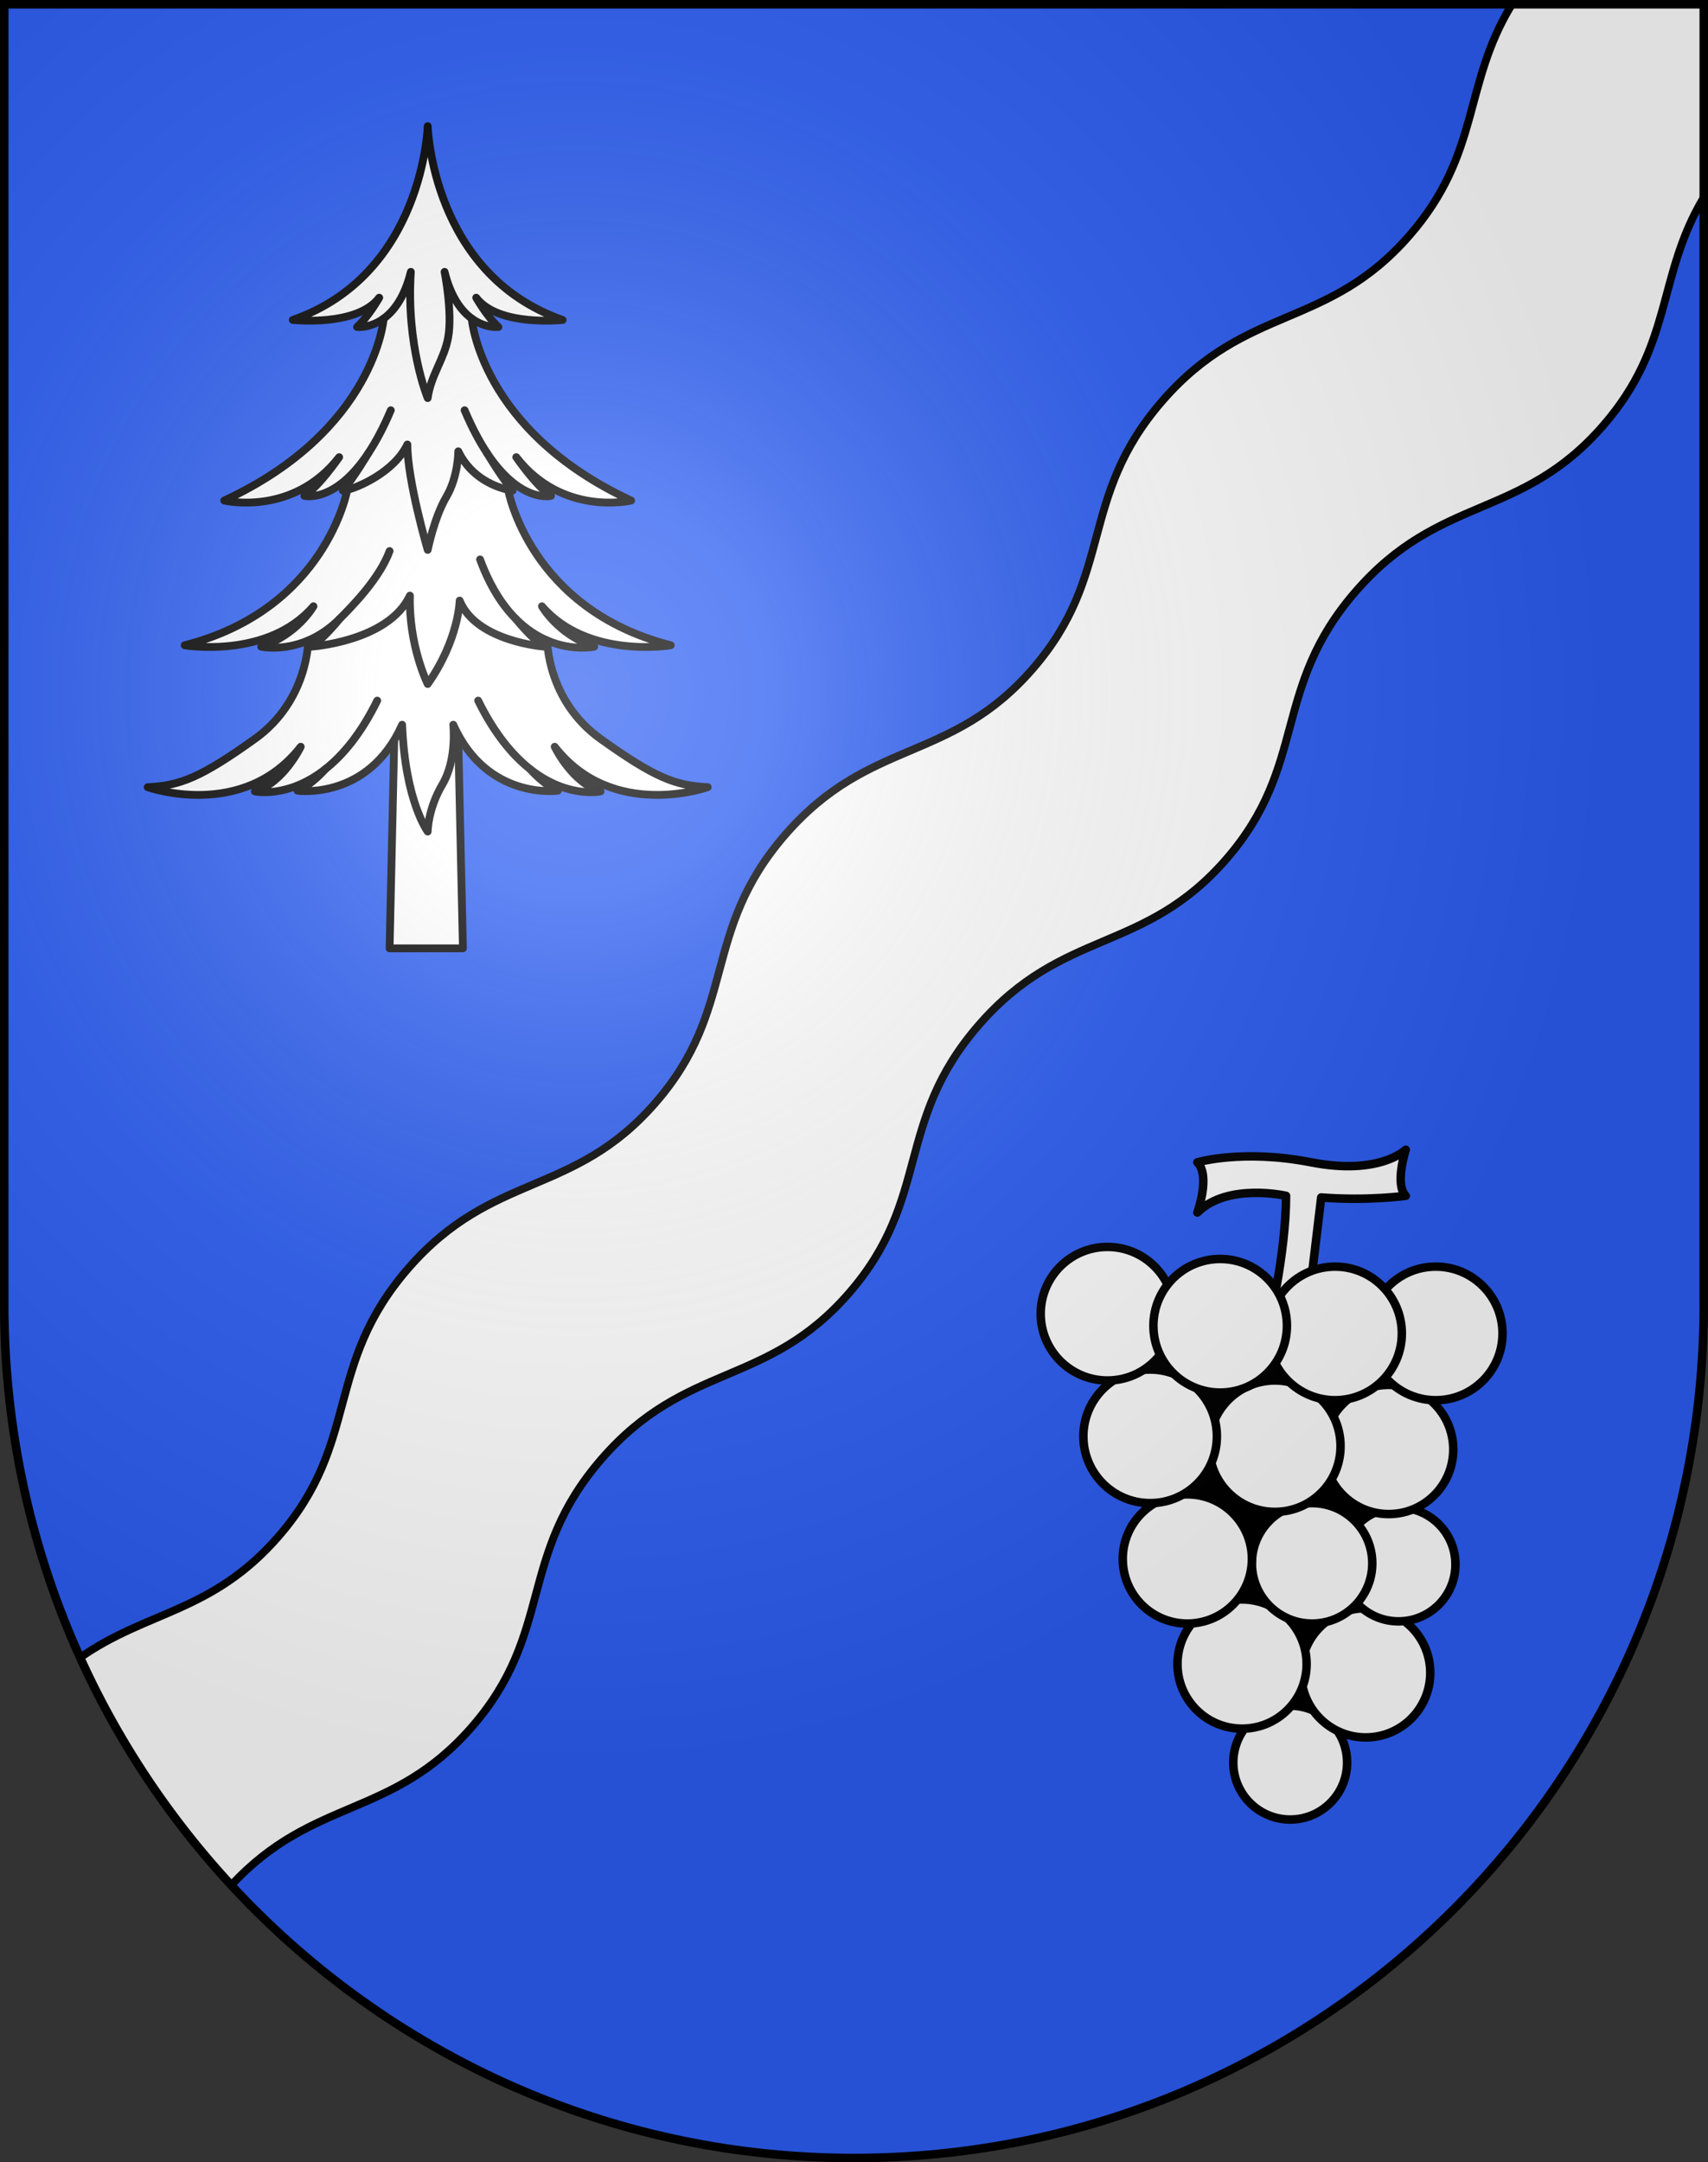 <?xml version="1.0" encoding="UTF-8" standalone="no"?>
<svg
   xmlns:dc="http://purl.org/dc/elements/1.1/"
   xmlns:cc="http://creativecommons.org/ns#"
   xmlns:rdf="http://www.w3.org/1999/02/22-rdf-syntax-ns#"
   xmlns:svg="http://www.w3.org/2000/svg"
   xmlns="http://www.w3.org/2000/svg"
   xmlns:xlink="http://www.w3.org/1999/xlink"
   xmlns:sodipodi="http://sodipodi.sourceforge.net/DTD/sodipodi-0.dtd"
   xmlns:inkscape="http://www.inkscape.org/namespaces/inkscape"
   height="763"
   width="603"
   version="1.0"
   id="svg20"
   sodipodi:version="0.32"
   inkscape:version="0.46"
   sodipodi:docname="Gerra(Verzasca)-coat_of_arms.svg"
   sodipodi:docbase="C:\Documents and Settings\Steve\Bureau\Blason Villages Suisse pour Wikipédia (par Delta-9)"
   inkscape:output_extension="org.inkscape.output.svg.inkscape">
  <rect width="100%" height="100%" fill="#333333" stroke="none"/>
  <defs
     id="defs29"><inkscape:perspective
   sodipodi:type="inkscape:persp3d"
   inkscape:vp_x="0 : 381.5 : 1"
   inkscape:vp_y="0 : 1000 : 0"
   inkscape:vp_z="603 : 381.5 : 1"
   inkscape:persp3d-origin="301.5 : 254.33333 : 1"
   id="perspective28" />
<linearGradient
   id="linearGradient2893">
  <stop
     style="stop-color:#ffffff;stop-opacity:0.314;"
     offset="0"
     id="stop2895" />
  <stop
     id="stop2897"
     offset="0.19"
     style="stop-color:#ffffff;stop-opacity:0.251;" />
  <stop
     style="stop-color:#6b6b6b;stop-opacity:0.125;"
     offset="0.6"
     id="stop2901" />
  <stop
     style="stop-color:#000000;stop-opacity:0.125;"
     offset="1"
     id="stop2899" />
</linearGradient>
<linearGradient
   id="linearGradient2955">
  <stop
     style="stop-color:white;stop-opacity:0;"
     offset="0"
     id="stop2965" />
  <stop
     style="stop-color:black;stop-opacity:0.646;"
     offset="1"
     id="stop2959" />
</linearGradient>
<radialGradient
   inkscape:collect="always"
   xlink:href="#linearGradient2893"
   id="radialGradient3236"
   gradientUnits="userSpaceOnUse"
   gradientTransform="matrix(1.215,1.531577e-24,1.464684e-23,1.267,-839.192,-490.489)"
   cx="858.042"
   cy="579.933"
   fx="858.042"
   fy="579.933"
   r="300" />
<inkscape:perspective
   id="perspective2525"
   inkscape:persp3d-origin="306 : 264 : 1"
   inkscape:vp_z="612 : 396 : 1"
   inkscape:vp_y="0 : 1000 : 0"
   inkscape:vp_x="0 : 396 : 1"
   sodipodi:type="inkscape:persp3d" />

	
	
	

	

		
			
		
		
		
		
		
		
		
		
		
		
	
		
		
		
			
		
			
		
			
		
			
		
			
		
			
		
			
		
			
		
			
		
			
		
			
		
			
		
			
	</defs>
  <sodipodi:namedview
     inkscape:window-height="910"
     inkscape:window-width="1185"
     inkscape:pageshadow="2"
     inkscape:pageopacity="0.0"
     guidetolerance="10.0"
     gridtolerance="10.0"
     objecttolerance="10.0"
     borderopacity="1.0"
     bordercolor="#666666"
     pagecolor="#ffffff"
     id="base"
     inkscape:zoom="0.74183078"
     inkscape:cx="13.501947"
     inkscape:cy="427.58219"
     inkscape:window-x="1302"
     inkscape:window-y="34"
     inkscape:current-layer="layer2"
     showgrid="false"
     showguides="true"
     inkscape:guide-bbox="true">
    <sodipodi:guide
       orientation="horizontal"
       position="761.5"
       id="guide1885" />
    <sodipodi:guide
       orientation="vertical"
       position="1.5"
       id="guide1887" />
    <sodipodi:guide
       orientation="horizontal"
       position="1.5"
       id="guide1889" />
    <sodipodi:guide
       orientation="vertical"
       position="601.5"
       id="guide1891" />
    <sodipodi:guide
       orientation="vertical"
       position="301.501"
       id="guide1893" />
  </sodipodi:namedview>
  <desc
     id="desc22">Coat of Arms of Canton of Freiburg (Fribourg)</desc>
  <g
     inkscape:groupmode="layer"
     id="layer1"
     inkscape:label="Fond écu"
     style="opacity:1"
     sodipodi:insensitive="true">
    <path
       d="M 1.5,1.5 L 1.5,460.368 C 1.5,626.679 135.814,761.5 301.5,761.5 C 467.186,761.5 601.5,626.679 601.5,460.368 L 601.5,1.5 L 1.5,1.5 z"
       id="path2532"
       style="opacity:1;fill:#2b5df2" />
  </g>
  <g
     inkscape:groupmode="layer"
     id="layer2"
     inkscape:label="Meubles"
     style="opacity:1"
     sodipodi:insensitive="true">
    <path
       style="fill:#ffffff;stroke:#000000;stroke-width:3;stroke-linecap:round;stroke-linejoin:round"
       d="M 447.534,469.234 C 447.534,469.234 454.033,442.646 454.033,421.969 C 454.033,421.969 433.355,417.243 422.72,427.876 C 422.72,427.876 427.448,414.88 422.72,410.152 C 422.72,410.152 438.673,405.426 462.895,410.152 C 487.117,414.879 496.275,405.721 496.275,405.721 C 496.275,405.721 492.288,417.98 496.275,421.968 C 496.275,421.968 483.105,423.828 466.439,422.559 L 461.123,466.87 L 447.534,469.234 z"
       id="path2490" />
    <path
       id="path2925"
       d="M 454.593,571.067 C 457.656,574.122 459.846,578.046 460.781,582.432 C 462.269,578.392 464.857,574.894 468.198,572.299 C 466.598,572.684 464.939,572.909 463.221,572.909 C 460.146,572.91 457.231,572.243 454.593,571.067 z M 455.9,601.908 C 458.681,601.965 461.32,602.582 463.715,603.66 C 461.88,601.134 460.541,598.228 459.869,595.067 C 458.941,597.584 457.601,599.897 455.9,601.908 z M 427.683,516.177 C 425.625,520.94 422.043,524.882 417.55,527.404 C 418.091,527.365 418.63,527.321 419.18,527.321 C 431.769,527.321 441.976,537.528 441.976,550.116 C 441.976,555.569 440.054,560.571 436.861,564.494 C 437.403,564.456 437.943,564.412 438.497,564.412 C 441.917,564.412 445.148,565.185 448.061,566.535 C 444.301,562.701 441.976,557.456 441.976,551.662 C 441.976,543.875 446.176,537.086 452.421,533.385 C 451.655,533.463 450.876,533.504 450.09,533.504 C 439.313,533.503 430.281,526.139 427.683,516.177 z M 479.092,565.761 C 478.296,566.657 477.434,567.489 476.499,568.239 C 477.942,567.869 479.44,567.64 480.979,567.561 C 480.308,567.007 479.686,566.396 479.092,565.761 z M 470.072,522.026 C 468.003,525.554 465.036,528.486 461.474,530.501 C 462.052,530.453 462.633,530.412 463.223,530.412 C 469.729,530.412 475.542,533.344 479.44,537.948 C 481.162,536.203 483.203,534.783 485.462,533.758 C 478.762,532.319 473.166,527.938 470.072,522.026 z M 439.616,489.662 C 436.886,490.769 433.903,491.391 430.773,491.391 C 427.775,491.391 424.915,490.808 422.278,489.787 C 425.436,492.796 427.75,496.666 428.858,501.028 C 431.02,496.104 434.841,492.086 439.616,489.662 z M 403.697,483.395 C 404.468,483.318 405.252,483.278 406.046,483.278 C 409.044,483.278 411.902,483.86 414.54,484.882 C 412.491,482.932 410.803,480.616 409.561,478.038 C 407.922,480.137 405.943,481.949 403.697,483.395 z M 489.112,485.975 C 488.102,487.135 486.983,488.191 485.768,489.135 C 487.223,488.843 488.727,488.686 490.268,488.686 C 490.843,488.686 491.405,488.731 491.968,488.772 C 490.936,487.926 489.988,486.982 489.112,485.975 z M 455.284,487.747 C 453.24,485.841 451.542,483.579 450.277,481.054 C 448.037,484.348 444.975,487.029 441.397,488.841 C 444.084,487.753 447.012,487.142 450.089,487.142 C 451.878,487.142 453.612,487.362 455.284,487.747 z M 476.16,493.599 C 474.603,493.923 472.992,494.097 471.342,494.097 C 469.486,494.097 467.688,493.861 465.955,493.454 C 467.887,495.272 469.505,497.412 470.725,499.797 C 472.15,497.414 473.991,495.313 476.16,493.599 z" />
    <circle
       style="fill:#ffffff;stroke:#000000;stroke-width:3;stroke-linecap:round;stroke-linejoin:round"
       id="circle2927"
       sodipodi:cy="621.97699"
       sodipodi:cx="455.495"
       sodipodi:ry="20.09"
       sodipodi:rx="20.09"
       cx="455.495"
       cy="621.977"
       r="20.09">
		</circle>
    <circle
       style="fill:#ffffff;stroke:#000000;stroke-width:3;stroke-linecap:round;stroke-linejoin:round"
       id="circle2929"
       sodipodi:cy="590.29602"
       sodipodi:cx="482.15201"
       sodipodi:ry="22.794001"
       sodipodi:rx="22.794001"
       cx="482.152"
       cy="590.296"
       r="22.794">
		</circle>
    <circle
       style="fill:#ffffff;stroke:#000000;stroke-width:3;stroke-linecap:round;stroke-linejoin:round"
       id="circle2931"
       sodipodi:cy="587.20502"
       sodipodi:cx="438.496"
       sodipodi:ry="22.794001"
       sodipodi:rx="22.794001"
       cx="438.496"
       cy="587.205"
       r="22.794">
		</circle>
    <circle
       style="fill:#ffffff;stroke:#000000;stroke-width:3;stroke-linecap:round;stroke-linejoin:round"
       id="circle2933"
       sodipodi:cy="552.047"
       sodipodi:cx="493.74399"
       sodipodi:ry="20.09"
       sodipodi:rx="20.09"
       cx="493.744"
       cy="552.047"
       r="20.09">
		</circle>
    <circle
       style="fill:#ffffff;stroke:#000000;stroke-width:3;stroke-linecap:round;stroke-linejoin:round"
       id="circle2935"
       sodipodi:cy="551.66101"
       sodipodi:cx="463.224"
       sodipodi:ry="21.249001"
       sodipodi:rx="21.249001"
       cx="463.224"
       cy="551.661"
       r="21.249">
		</circle>
    <circle
       style="fill:#ffffff;stroke:#000000;stroke-width:3;stroke-linecap:round;stroke-linejoin:round"
       id="circle2937"
       sodipodi:cy="550.11603"
       sodipodi:cx="419.17999"
       sodipodi:ry="22.796"
       sodipodi:rx="22.796"
       cx="419.18"
       cy="550.116"
       r="22.796">
		</circle>
    <circle
       style="fill:#ffffff;stroke:#000000;stroke-width:3;stroke-linecap:round;stroke-linejoin:round"
       id="circle2939"
       sodipodi:cy="511.48001"
       sodipodi:cx="490.26999"
       sodipodi:ry="22.796"
       sodipodi:rx="22.796"
       cx="490.27"
       cy="511.48"
       r="22.796">
		</circle>
    <circle
       style="fill:#ffffff;stroke:#000000;stroke-width:3;stroke-linecap:round;stroke-linejoin:round"
       id="circle2941"
       sodipodi:cy="510.32199"
       sodipodi:cx="450.09"
       sodipodi:ry="23.181"
       sodipodi:rx="23.181"
       cx="450.09"
       cy="510.322"
       r="23.181">
		</circle>
    <circle
       style="fill:#ffffff;stroke:#000000;stroke-width:3;stroke-linecap:round;stroke-linejoin:round"
       id="circle2943"
       sodipodi:cy="506.84399"
       sodipodi:cx="406.04599"
       sodipodi:ry="23.566"
       sodipodi:rx="23.566"
       cx="406.046"
       cy="506.844"
       r="23.566">
		</circle>
    <circle
       style="fill:#ffffff;stroke:#000000;stroke-width:3;stroke-linecap:round;stroke-linejoin:round"
       id="circle2945"
       sodipodi:cy="470.52802"
       sodipodi:cx="506.883"
       sodipodi:ry="23.566999"
       sodipodi:rx="23.566999"
       cx="506.883"
       cy="470.528"
       r="23.567">
		</circle>
    <circle
       style="fill:#ffffff;stroke:#000000;stroke-width:3;stroke-linecap:round;stroke-linejoin:round"
       id="circle2947"
       sodipodi:cy="463.573"
       sodipodi:cx="390.979"
       sodipodi:ry="23.566"
       sodipodi:rx="23.566"
       cx="390.979"
       cy="463.573"
       r="23.566">
		</circle>
    <circle
       style="fill:#ffffff;stroke:#000000;stroke-width:3;stroke-linecap:round;stroke-linejoin:round"
       id="circle2949"
       sodipodi:cy="470.52802"
       sodipodi:cx="471.34201"
       sodipodi:ry="23.566999"
       sodipodi:rx="23.566999"
       cx="471.342"
       cy="470.528"
       r="23.567">
		</circle>
    <circle
       style="fill:#ffffff;stroke:#000000;stroke-width:3;stroke-linecap:round;stroke-linejoin:round"
       id="circle2951"
       sodipodi:cy="467.82401"
       sodipodi:cx="430.77301"
       sodipodi:ry="23.566999"
       sodipodi:rx="23.566999"
       cx="430.773"
       cy="467.824"
       r="23.567">
		</circle>
    <path
       d="M 28.294,584.924 C 41.736,614.585 59.839,641.661 81.652,665.235 C 110.648,633.97 138.309,641.92 166.631,609.357 C 195.711,575.919 182.582,549.096 212.432,514.777 C 242.281,480.456 270.665,489.74 299.745,456.301 C 328.827,422.867 315.695,396.045 345.545,361.725 C 375.394,327.403 403.778,336.688 432.858,303.252 C 461.939,269.816 448.809,242.992 478.659,208.672 C 508.508,174.352 536.89,183.637 565.972,150.201 C 590.967,121.461 584.779,97.609 601.5,69.681 L 601.5,1.5 L 533.802,1.5 C 516.324,29.858 522.956,53.937 497.664,83.017 C 468.584,116.453 440.2,107.169 410.351,141.488 C 380.502,175.808 393.632,202.632 364.551,236.068 C 335.471,269.504 307.087,260.219 277.238,294.54 C 247.387,328.859 260.518,355.684 231.436,389.119 C 202.358,422.555 173.971,413.272 144.123,447.592 C 114.275,481.912 127.402,508.735 98.324,542.172 C 74.906,569.098 51.938,568.324 28.294,584.924 z"
       id="path1969"
       style="fill:#ffffff;stroke:#000000;stroke-width:2.75;stroke-linecap:round;stroke-linejoin:round" />
    <polygon
       style="fill:#ffffff;stroke:#000000;stroke-width:2.75;stroke-linecap:round;stroke-linejoin:round"
       id="polygon1983_2_"
       points="139.418,250.787 161.558,250.787 163.435,334.654 137.542,334.654 139.418,250.787 " />
    <path
       style="fill:#ffffff;stroke:#000000;stroke-width:2.75;stroke-linecap:round;stroke-linejoin:round"
       id="path1985_2_"
       d="M 151,293.438 C 151,293.438 151,285.572 156.203,276.768 C 161.411,267.965 160.03,255.739 160.03,255.739 C 171.965,282.525 196.957,279.019 196.957,279.019 C 192.003,277.017 187.128,271.383 187.128,271.383 C 200.398,281.86 212.039,279.272 212.039,279.272 C 201.907,276.266 195.829,263.499 195.829,263.499 C 216.319,289.782 249.865,277.768 249.865,277.768 C 238.383,277.266 230.953,274.262 212.038,260.745 C 193.126,247.225 193.191,226.002 193.191,226.002 C 202.27,229.886 209.789,228.2 209.789,228.2 C 196.955,223.945 191.326,213.93 191.326,213.93 C 207.537,232.706 236.805,227.699 236.805,227.699 C 186.825,214.932 179.399,172.841 179.399,172.841 C 180.381,173.058 180.967,173.122 180.967,173.122 C 177.141,168.618 171.943,159.881 171.943,159.881 C 183.805,177.751 194.541,174.973 194.541,174.973 C 189.33,171.662 182.261,161.318 182.261,161.318 C 198.636,182.424 222.826,176.629 222.826,176.629 C 169.483,151.842 166.538,112.398 166.538,112.398 C 171.392,115.928 175.934,115.383 175.934,115.383 C 171.841,111.659 168.118,105.038 168.118,105.038 C 175.934,115.383 198.638,112.9 198.638,112.9 C 152.488,96.761 151,44.524 151,44.524 C 151,44.524 149.51,96.761 103.363,112.901 C 103.363,112.901 126.066,115.383 133.881,105.039 C 133.881,105.039 130.159,111.659 126.066,115.384 C 126.066,115.384 130.605,115.929 135.46,112.399 C 135.46,112.399 132.513,151.844 79.172,176.63 C 79.172,176.63 103.363,182.426 119.739,161.319 C 119.739,161.319 112.668,171.663 107.458,174.974 C 107.458,174.974 118.195,177.752 130.055,159.881 C 130.055,159.881 124.86,168.617 121.033,173.124 C 121.033,173.124 121.619,173.061 122.603,172.841 C 122.603,172.841 115.18,214.932 65.196,227.7 C 65.196,227.7 94.465,232.709 110.675,213.932 C 110.675,213.932 105.047,223.946 92.213,228.202 C 92.213,228.202 99.732,229.889 108.81,226.006 C 108.81,226.006 108.874,247.229 89.963,260.748 C 71.048,274.267 63.621,277.27 52.137,277.772 C 52.137,277.772 85.684,289.787 106.172,263.502 C 106.172,263.502 100.095,276.268 89.962,279.274 C 89.962,279.274 101.606,281.863 114.878,271.386 C 114.878,271.386 110,277.021 105.046,279.024 C 105.046,279.024 130.037,282.527 141.972,255.742 C 143.043,282.774 151,293.438 151,293.438 z" />
    <path
       style="fill:none;stroke:#000000;stroke-width:2.75;stroke-linecap:round;stroke-linejoin:round"
       id="path1987_2_"
       d="M 164.026,144.767 C 166.651,150.98 169.326,155.934 171.944,159.881" />
    <path
       style="fill:none;stroke:#000000;stroke-width:2.75;stroke-linecap:round;stroke-linejoin:round"
       id="path1989_2_"
       d="M 135.457,112.398 C 139.054,109.779 142.827,104.92 145.045,95.933 C 143.341,122.135 151,140.475 151,140.475 C 152.099,132.361 156.833,126.813 158.229,119.05 C 159.805,110.289 156.954,95.933 156.954,95.933 C 159.171,104.919 162.941,109.779 166.542,112.398" />
    <path
       style="fill:none;stroke:#000000;stroke-width:2.75;stroke-linecap:round;stroke-linejoin:round"
       id="path1991_2_"
       d="M 169.487,197.407 C 173.024,207.043 177.47,213.743 182.107,218.384" />
    <path
       style="fill:none;stroke:#000000;stroke-width:2.75;stroke-linecap:round;stroke-linejoin:round"
       id="path1993_2_"
       d="M 168.811,247.227 C 174.613,259.03 181.04,266.58 187.126,271.385" />
    <path
       style="fill:none;stroke:#000000;stroke-width:2.75;stroke-linecap:round;stroke-linejoin:round"
       id="path1995_2_"
       d="M 137.975,144.767 C 135.347,150.98 132.672,155.934 130.054,159.881" />
    <path
       style="fill:none;stroke:#000000;stroke-width:2.75;stroke-linecap:round;stroke-linejoin:round"
       id="path1997_2_"
       d="M 179.4,172.841 C 175.721,172.023 166.493,169.049 161.793,159.25 C 161.793,159.25 161.834,168.119 157.554,175.379 C 153.276,182.64 151,194.05 151,194.05 C 151,194.05 143.82,169.62 143.82,156.851 C 139.119,166.65 126.278,172.022 122.599,172.839" />
    <path
       style="fill:none;stroke:#000000;stroke-width:2.75;stroke-linecap:round;stroke-linejoin:round"
       id="path1999_2_"
       d="M 137.542,194.457 C 134.005,204.09 124.526,213.741 119.889,218.384" />
    <path
       style="fill:none;stroke:#000000;stroke-width:2.75;stroke-linecap:round;stroke-linejoin:round"
       id="path2001_2_"
       d="M 193.19,226.001 C 189.617,224.473 185.803,222.08 182.108,218.384 C 182.108,218.384 188.173,225.945 192.227,228.199 C 192.227,228.199 168.136,226.449 162.281,211.927 C 162.281,211.927 162.005,225.742 150.999,241.367 C 150.999,241.367 144.27,227.953 144.72,210.179 C 137.065,226.451 109.771,228.201 109.771,228.201 C 113.825,225.948 119.891,218.385 119.891,218.385 C 116.197,222.081 112.38,224.474 108.808,226.005" />
    <path
       style="fill:none;stroke:#000000;stroke-width:2.75;stroke-linecap:round;stroke-linejoin:round"
       id="path2003_2_"
       d="M 133.188,247.227 C 127.386,259.03 120.959,266.58 114.876,271.385" />
  </g>
  <g
     inkscape:groupmode="layer"
     id="layer3"
     inkscape:label="Reflet final"
     style="display:inline"
     sodipodi:insensitive="true">
    <path
       style="fill:url(#radialGradient3236);fill-opacity:1"
       d="M 1.5,1.5 L 1.5,460.368 C 1.5,626.679 135.815,761.5 301.5,761.5 C 467.185,761.5 601.5,626.679 601.5,460.368 L 601.5,1.5 L 1.5,1.5 z "
       id="path2346" />
  </g>
  <g
     inkscape:groupmode="layer"
     id="layer4"
     inkscape:label="Contour final"
     style="display:inline"
     sodipodi:insensitive="true">
    <path
       style="fill:none;fill-opacity:1;stroke:#000000;stroke-width:3;stroke-miterlimit:4;stroke-dasharray:none;stroke-opacity:1"
       d="M 1.5,1.5 L 1.5,460.368 C 1.5,626.679 135.815,761.5 301.5,761.5 C 467.185,761.5 601.5,626.679 601.5,460.368 L 601.5,1.5 L 1.5,1.5 z "
       id="path3239" />
  </g>
</svg>
